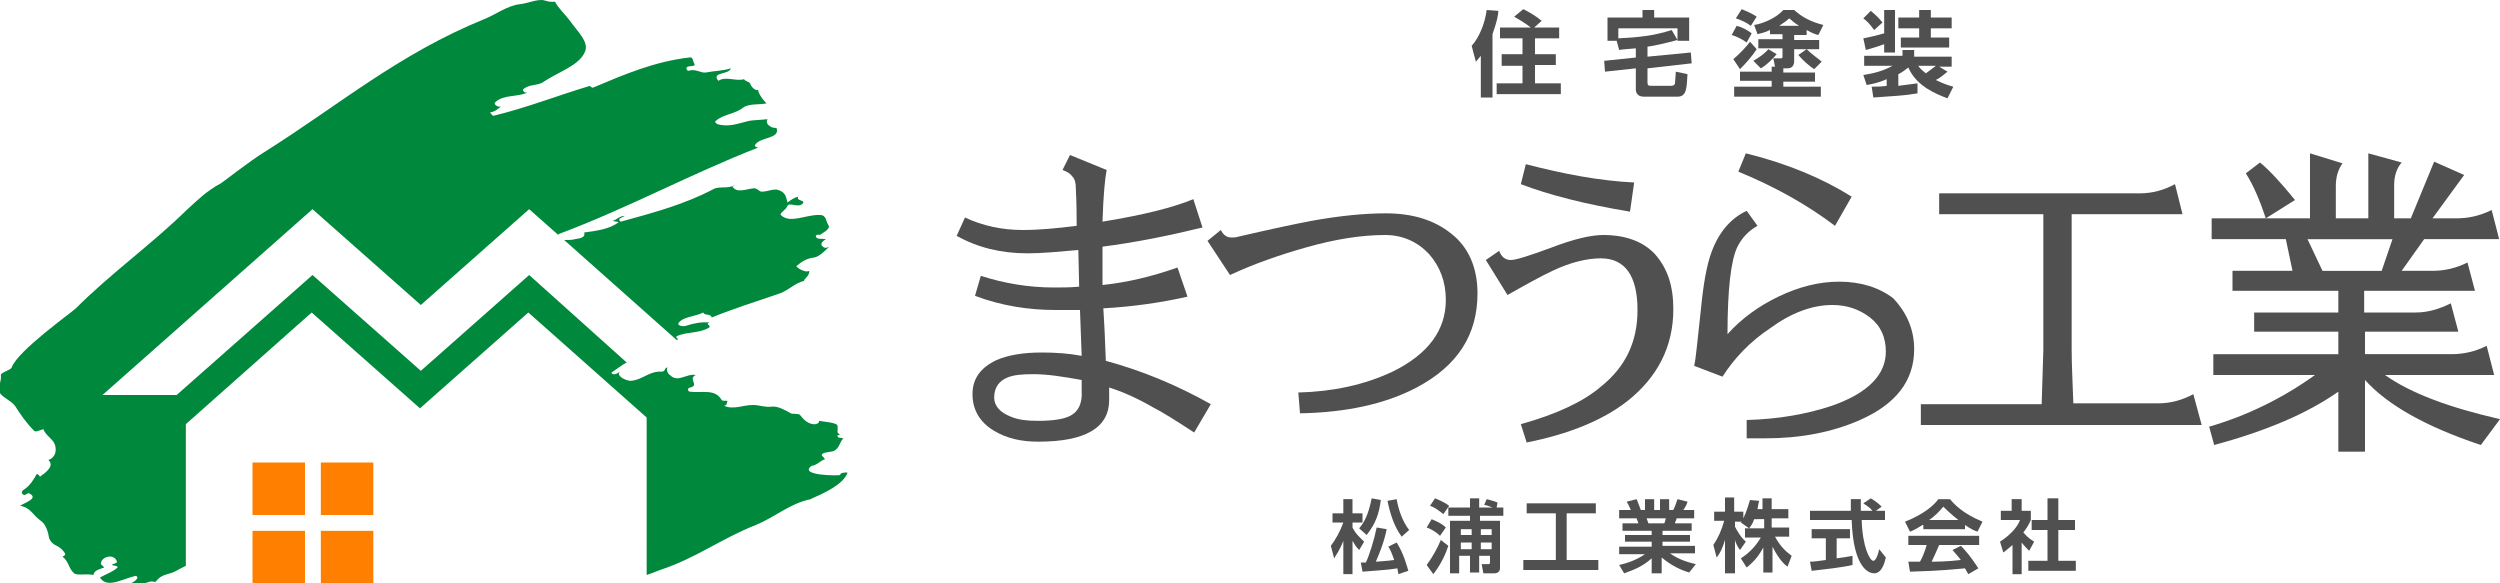 <?xml version="1.0" encoding="utf-8"?>
<!-- Generator: Adobe Illustrator 23.0.1, SVG Export Plug-In . SVG Version: 6.00 Build 0)  -->
<svg version="1.1" id="レイヤー_1" xmlns="http://www.w3.org/2000/svg" xmlns:xlink="http://www.w3.org/1999/xlink" x="0px"
	 y="0px" width="300px" height="70px" viewBox="0 0 300 70" style="enable-background:new 0 0 300 70;" xml:space="preserve">
<style type="text/css">
	.st0{fill:#00883C;}
	.st1{fill:#FF8000;}
	.st2{fill:#505050;}
</style>
<g>
	<path class="st0" d="M91.4,23c-0.3,0-0.6-0.5-1-0.4c-0.9,0.1-2,0.6-2.5-0.2c0,0,0.2-0.1,0.3-0.2c-0.8,0.5-1.9,0.1-2.6,0.5
		c-3.4,1.8-7.1,2.8-11.1,3.9c-0.1,0-0.3-0.2-0.1-0.4c0.2-0.1,0.4-0.2,0.6-0.3c-0.7,0-1,0.5-1.5,0.6c0.3,0.1,0.8,0.1,0.7,0.2
		c-1.1,0.8-2.6,1-4.1,1.2c0.2,0.7-0.7,0.7-1.1,0.8c-0.3,0.1-0.8,0.1-1.3,0.1l13.5,12c0,0,0,0,0,0c0.1,0,0.1-0.1,0.2-0.1
		c-0.2-0.1-0.4-0.3-0.1-0.4c1.2-0.5,2.7-0.3,3.8-1c0.3-0.2-0.6-0.5,0.1-0.6c-1-0.1-2,0.1-2.9,0.4c-0.3,0.1-1,0-0.9-0.3
		c0.5-0.8,2-0.8,3-1.3c0.1,0.4,0.9,0.1,1,0.6c2.7-1.1,5.3-1.9,8.2-2.9c1.1-0.4,1.7-1.2,2.9-1.5c-0.1-0.2,0.7-0.6,0.6-1.2
		c-0.5,0.3-1.7-0.5-1.5-0.6c0.6-0.5,1.2-0.9,2.1-1c0.6-0.1,1.3-0.8,1.8-1.3c-0.2,0.1-0.4,0.2-0.6,0.1c-0.6-0.3-0.3-0.7,0.2-1
		c-0.4-0.1-1.2,0.1-1.2-0.4c0-0.1,0.3-0.2,0.5-0.1c0-0.1,1.4-0.7,1-1.2c-0.3-0.4-0.2-1.2-1-1.2c-1.6-0.1-3.6,1.1-4.7,0
		c-0.2-0.2,0.6-0.6,0.8-1.1c0.2-0.5,1.5,0.4,1.9-0.4c0.1-0.3-0.9-0.2-0.6-0.7c-0.5,0.1-0.9,0.4-1.3,0.7c-0.2-0.7-0.2-1.2-1.1-1.5
		C92.9,22.6,92.1,23,91.4,23z"/>
	<path class="st0" d="M101.7,56.7c-0.4,0-0.8,0-0.9,0.3c0,0.1-5.1,0.1-3.4-1.1c0.7-0.1,1-0.6,1.6-0.8c-0.1-0.2-0.4-0.4-0.4-0.5
		c0.1-0.3,0.6-0.3,1.1-0.4c1-0.1,1-1.1,1.5-1.6c-0.3-0.1-0.7,0-0.7-0.3c0-0.1,0.2-0.1,0.3-0.2c-0.5-0.1-0.2-0.5-0.3-1
		c0-0.4-1.8-0.5-2.2-0.6c0,0.2-0.1,0.3-0.4,0.4c-0.9,0.1-1.5-0.6-1.9-1.1c-0.1-0.2-1-0.1-1.1-0.2c-0.7-0.4-1.6-0.9-2.3-0.8
		c-0.9,0.1-1.4-0.2-2.3-0.2c-1.1,0-2.3,0.6-3.4,0.1c0.4-0.1,0.3-0.4,0.4-0.6c-0.3,0-0.7,0-0.7-0.1c-0.8-1.4-2.4-0.8-3.8-1
		c-0.2,0-0.3-0.2-0.2-0.4c0.1-0.1,0.4-0.1,0.5-0.2c0.6-0.3-0.5-1,0.4-1.4c-1.1-0.2-2.1,0.9-3,0.1c-0.3-0.2-0.6-0.6-0.4-1
		c-0.4,0-0.2,0.5-0.7,0.5c-1.5-0.1-2.3,1-3.7,1.1c-0.4,0-1.2-0.3-1.4-0.7c-0.1-0.1,0-0.3,0.1-0.4c-0.2,0.1-0.4,0.3-0.6,0.3
		c-0.3,0.1-0.5-0.2-0.4-0.2c0.6-0.4,1.2-0.9,1.8-1.2L63.5,33l-13,11.5L37.5,33L21.2,47.4h-8.9l25.2-22.3l13,11.5l13-11.5l3.5,3.1v0
		c0,0,0,0,0-0.1c8.3-3.1,15.8-7.2,24-10.4c-0.3,0-0.5-0.2-0.4-0.3c0.6-1,3-0.7,2.6-2c0-0.1-0.5,0-0.7-0.2c-0.4-0.2-0.6-0.5-0.4-0.9
		c-0.8,0.1-1.6,0.1-2.2,0.2c-1.3,0.3-2.4,0.8-3.8,0.4c-0.2-0.1-0.4-0.3-0.2-0.4c0.9-0.8,2.3-0.8,3.3-1.6c0.7-0.5,1.9-0.3,2.8-0.5
		c-0.5-0.4-1.1-1.4-1-1.6c-0.5,0.1-0.9-0.5-1-0.8c-0.1-0.2-0.7-0.3-0.7-0.5c-1,0.3-2.2-0.4-3.1,0.2c-0.9-1.1,1.3-0.7,1.5-1.5
		c-0.9,0.3-2,0.3-3,0.5c-0.6,0.1-1.2-0.5-2.1-0.2c-0.1,0-0.3-0.2-0.2-0.4c0.2-0.3,1.2,0,0.9-0.5c-0.2-0.3-0.1-0.8-0.6-0.7
		c-4.2,0.5-7.7,2-11.5,3.6c-0.2,0.1-0.4-0.2-0.4-0.2c-4,1.2-7.5,2.6-11.6,3.6c-0.1,0-0.3-0.3-0.4-0.4c0.6-0.1,0.9-0.4,1.3-0.7
		c-0.2,0-0.4,0-0.5-0.1c-0.2-0.1-0.3-0.3-0.2-0.4c1-1,2.6-0.6,3.9-1.2c-0.1,0-0.2,0-0.3,0c-0.2-0.1-0.3-0.3-0.2-0.4
		c0.7-0.6,1.6-0.4,2.3-0.8c1.9-1.3,4.4-2,5.1-3.7c0.5-1.2-0.9-2.4-1.8-3.7c-0.6-0.8-1.4-1.5-1.8-2.3C65.8,0.3,65.4,0,65,0
		c-0.9,0-1.7,0.4-2.6,0.5c-1.6,0.2-2.8,1.2-4.3,1.8C47.8,6.5,40.7,12.6,31.8,18.2c-1.8,1.1-5.1,3.7-5.3,3.8
		c-1.7,0.9-2.9,2.1-4.1,3.2c-4.3,4.2-9.1,7.6-13.3,11.8c-0.5,0.5-7,5.1-7.7,7.1c-0.1,0.3-1.3,0.6-1.3,0.9c0.1,0.7-0.3,1.3-0.2,1.9
		c0.1,0.7,1.4,1.1,1.9,1.8c0.7,1.1,1.4,2.1,2.3,3c0.2,0.2,0.7-0.1,1.1-0.2c0.3,0.8,1.2,1.2,1.4,1.9c0.2,0.6,0.1,1.5-0.8,1.8
		c0.8,0.7-0.3,1.5-1,2c-0.1-0.2-0.4-0.4-0.4-0.3c-0.4,0.7-0.8,1.4-1.6,1.9c-0.2,0.1-0.3,0.5,0.1,0.6c0.2,0,0.5-0.3,0.6-0.2
		c1.2,0.6-0.5,1.1-1.1,1.5c1.3,0.2,1.5,1.1,2.5,1.8c0.6,0.4,0.9,1.4,1,2.1c0.5,1.1,1.1,0.6,1.9,1.8c0.1,0.2-0.1,0.3-0.3,0.4
		c0.8,0.6,0.7,1.4,1.4,2c0.4,0.3,1.5,0,2.3,0.2c0.1-0.6,0.8-0.7,1.3-0.9c-0.1-0.2-0.4-0.3-0.4-0.5c0.1-0.8,1.5-1.2,1.9-0.3
		c0.2,0.3-0.4,0.3-0.6,0.5c0.3,0.1,0.8,0.1,0.7,0.3c-0.5,0.5-1.4,0.8-2.1,1.2c0.6,1,1.8,0.6,2.7,0.3c0.6-0.2,0.8-0.3,1.6-0.5
		c0.1,0,0.3,0.2,0.1,0.4c-0.3,0.4-0.8,0.5-1.2,0.7H17c0.3-0.2,0.6-0.3,1-0.4c0.2-0.1,0.7,0.1,0.7,0c0.8-1.1,1.6-0.7,2.8-1.5
		c0.4-0.2,0.6-0.3,0.8-0.4v-17l15.1-13.4l13,11.5l13-11.5l14.2,12.6v9.8V69c0.6-0.2,1.1-0.4,1.6-0.6c4.3-1.4,7.4-3.8,11.5-5.4
		c2.4-1,4.1-2.6,6.6-3.1C97,59.9,101.2,58.5,101.7,56.7z"/>
	<rect x="30.3" y="55.5" class="st1" width="6.3" height="6.3"/>
	<rect x="38.5" y="63.7" class="st1" width="6.3" height="6.3"/>
	<rect x="30.3" y="63.7" class="st1" width="6.3" height="6.3"/>
	<rect x="38.5" y="55.5" class="st1" width="6.3" height="6.3"/>
</g>
<g>
	<g>
		<path class="st2" d="M159.7,65.5c0.6-0.8,1.1-1.7,1.5-2.8h-1.3v-1.1h1.3v-1.7h1.1v1.7h1.2v1.1h-1.2v0.6c0.4,0.8,0.9,1.2,1.4,1.7
			l-0.6,1c-0.4-0.4-0.5-0.6-0.8-1.1v4h-1.1v-4c-0.5,1.3-0.9,1.7-1.1,2.1L159.7,65.5z M165.7,60c-0.2,1.6-0.6,2.8-1.7,4.2l-0.9-0.8
			c0.6-0.7,1.1-1.6,1.5-3.6L165.7,60z M163.3,67.5c0.1,0,0.5,0,0.6,0c0.4-0.8,1-2.7,1.3-4.2l1.2,0.2c-0.1,0.5-0.3,1.6-1.3,3.9
			c0.2,0,1.5-0.1,2.2-0.2c-0.3-0.9-0.5-1.3-0.7-1.6l1-0.5c0.9,1.4,1.3,3.1,1.4,3.4l-1.2,0.4c0-0.2-0.1-0.4-0.1-0.7
			c-1.1,0.2-3.1,0.3-4.2,0.4L163.3,67.5z M168.2,64.4c-0.9-1.2-1.4-2.8-1.7-4.3l1.1-0.2c0.2,1.2,0.7,2.7,1.5,3.7L168.2,64.4z"/>
		<path class="st2" d="M173.8,65.5c-0.3,0.9-0.8,2.1-1.8,3.4l-0.8-1.1c0.6-0.8,1.3-2,1.7-3L173.8,65.5z M171.8,62.3
			c0.9,0.4,1.3,0.6,1.7,1l-0.7,1c-0.6-0.6-1.3-0.9-1.6-1L171.8,62.3z M172.2,59.8c0.5,0.2,1.2,0.5,1.7,0.9l-0.7,1
			c-0.5-0.4-1-0.8-1.6-1L172.2,59.8z M179.6,60.9h0.8v1h-2.8v0.6h2.4v5.7c0,0.3-0.2,0.6-0.7,0.6h-1.3l-0.2-1.1h0.8
			c0.2,0,0.2-0.1,0.2-0.3v-0.7h-1.3v2h-1.1v-2h-1.3v2.1h-1.1v-6.3h2.4v-0.6h-2.6v-1h2.6v-1.1h1.1v1.1h1.6c-0.5-0.2-0.8-0.3-1-0.3
			l0.3-0.7c0.4,0.1,0.8,0.2,1.3,0.4L179.6,60.9z M175.3,63.5v0.7h1.3v-0.7H175.3z M175.3,65.1v0.8h1.3v-0.8H175.3z M177.7,63.5v0.7
			h1.3v-0.7H177.7z M177.7,65.1v0.8h1.3v-0.8H177.7z"/>
		<path class="st2" d="M183.3,60.4h8.2v1.2H188v5.6h3.8v1.2h-9v-1.2h3.9v-5.6h-3.5V60.4z"/>
		<path class="st2" d="M202.7,68.7c-1-0.3-2.1-0.8-3.3-1.8v1.9h-1.2V67c-1.1,1-2.2,1.4-3.3,1.8l-0.6-1c0.9-0.2,2.1-0.6,3.1-1.3h-3.1
			v-0.9h3.9V65H195v-0.8h3.2v-0.5h-3.5v-0.9h1.9c0-0.1-0.2-0.5-0.2-0.6h-2.1v-1h1.4c-0.1-0.2-0.2-0.5-0.5-1l1.2-0.3
			c0.2,0.5,0.3,0.8,0.5,1.3h0.5v-1.3h1.1v1.3h0.7v-1.3h1.1v1.3h0.5c0.2-0.4,0.4-1,0.5-1.3l1.2,0.3c0,0.1-0.2,0.6-0.5,1h1.3v1h-2.1
			c-0.1,0.4-0.2,0.4-0.2,0.6h2v0.9h-3.5v0.5h3.3V65h-3.3v0.5h3.9v0.9h-3c1.1,0.8,2.3,1.1,3.1,1.3L202.7,68.7z M199.7,62.8
			c0.1-0.1,0.1-0.3,0.2-0.6h-2.3c0,0.1,0.2,0.5,0.2,0.6H199.7z"/>
		<path class="st2" d="M210.5,62.3c-0.2,0.6-0.4,0.8-0.6,1.1l-1-0.7c0,0,0.1-0.1,0.1-0.1h-0.8v0.6c0.2,0.4,0.7,1.3,1.3,1.8l-0.7,1
			c-0.3-0.4-0.5-0.8-0.6-1.2v4H207v-4c-0.3,1-0.6,1.6-1,2.1l-0.4-1.5c0.6-0.9,1-1.8,1.3-2.9h-1.2v-1.1h1.3v-1.7h1.1v1.7h1.1v0.8
			c0.4-0.8,0.6-1.6,0.8-2.2l1.1,0.1c-0.1,0.3-0.1,0.5-0.2,1h0.6v-1.3h1.1v1.3h2v1.1h-2v1.1h2.1v1.1H213c0.6,1.1,1.2,1.7,2,2.3
			l-0.5,1.3c-0.3-0.2-1-0.8-1.8-2.4v3.1h-1.1v-3c-0.5,0.9-1,1.6-2,2.4l-0.7-1.1c0.8-0.5,1.7-1.3,2.4-2.5h-1.9v-1.1h2.3v-1.1H210.5z"
			/>
		<path class="st2" d="M217.2,67.4c0.6,0,1.1-0.1,1.9-0.2v-2.6h-1.7v-1.1h4.6v1.1h-1.6V67c0.8-0.1,1.4-0.2,1.9-0.3l0,1.1
			c-1.3,0.3-3.2,0.5-4.9,0.7L217.2,67.4z M225.1,61.3h1.1v1.1h-2.8c0.1,3.3,1,4.9,1.4,4.9c0.3,0,0.6-0.8,0.7-1.4l0.8,1
			c-0.1,0.4-0.4,1.9-1.4,1.9c-0.5,0-2.5-0.4-2.7-6.4h-5v-1.1h4.9c0-0.3,0-1.2,0-1.4h1.2c0,0.2,0,0.8,0,1.4h1.4
			c-0.3-0.4-0.7-0.6-1.1-0.9l0.9-0.6c0.5,0.3,0.9,0.6,1.3,1L225.1,61.3z"/>
		<path class="st2" d="M230.7,63c-0.8,0.5-1.2,0.7-1.5,0.8l-0.6-1.2c2.3-0.9,3.5-2,4-2.7h1.4c0.5,0.6,1.5,1.7,3.9,2.7l-0.6,1.2
			c-0.3-0.1-0.8-0.3-1.5-0.8v0.5h-5V63z M236.2,68.9c-0.1-0.2-0.2-0.3-0.4-0.7c-1.2,0.1-2.8,0.3-6.6,0.4l-0.2-1.2c0.1,0,1.1,0,1.4,0
			c0.3-0.5,0.6-1.3,0.8-2H229v-1.1h8.5v1.1h-4.8c-0.4,0.9-0.6,1.4-0.9,2c0.3,0,1.9,0,3.5-0.2c-0.2-0.3-0.5-0.6-1-1.2l1-0.5
			c1.1,1.1,1.9,2.4,2.1,2.7L236.2,68.9z M235,62.4c-1-0.8-1.5-1.3-1.8-1.6c-0.5,0.6-1.1,1.2-1.7,1.6H235z"/>
		<path class="st2" d="M242.7,68.9h-1.2v-3.5c-0.5,0.4-0.8,0.7-1.1,0.9l-0.4-1.3c1.1-0.7,2.1-1.7,2.4-2.6h-2.3v-1.1h1.3v-1.4h1.2
			v1.4h1.1v1.1c-0.3,0.7-0.6,1.1-0.9,1.5c0.6,0.7,1,0.9,1.3,1.1l-0.6,1.1c-0.3-0.3-0.6-0.6-0.9-1V68.9z M245.8,59.8h1.2v2.6h2v1.2
			h-2v3.7h2.1v1.2h-5.7v-1.2h2.3v-3.7h-1.9v-1.2h1.9V59.8z"/>
	</g>
	<g>
		<g>
			<path class="st2" d="M145.3,48.5l-2,3.4c-2.3-1.5-3.9-2.5-4.9-3c-1.9-1.1-3.7-1.9-5.3-2.4c0,0.5,0,1,0,1.5c0,3.3-2.8,5-8.5,5
				c-2.1,0-3.8-0.4-5.3-1.3c-1.7-1-2.6-2.5-2.6-4.4c0-1.9,1-3.2,2.9-4.1c1.4-0.6,3.2-0.9,5.4-0.9c1.6,0,3.2,0.1,4.8,0.4l-0.2-5.5
				l-2.9,0c-3.3,0-6.5-0.5-9.7-1.7l0.7-2.4c2.8,0.9,5.7,1.4,8.8,1.4c0.9,0,1.9,0,3-0.1l-0.1-4.4c-2.3,0.2-4.3,0.4-6.1,0.4
				c-3.2,0-6-0.7-8.5-2.1l1-2.2c2.1,1,4.5,1.5,6.9,1.5c2,0,4.1-0.2,6.5-0.5c0-1,0-2.5-0.1-4.5c0-0.6-0.1-1.1-0.4-1.4
				c-0.2-0.3-0.6-0.6-1.2-0.8l0.9-1.8l4.4,1.8c-0.2,1-0.4,3-0.5,6.2c4.9-0.8,8.5-1.7,10.9-2.7l1.1,3.4c-4.1,1-8.1,1.8-12,2.3v4.6
				c2.9-0.3,5.9-1,9-2.1l1.2,3.5c-3.1,0.7-6.5,1.2-10.1,1.4c0.1,1.4,0.2,3.5,0.3,6.3C137.1,44.5,141.2,46.2,145.3,48.5z M129.8,46.9
				l0-1.3c-2.2-0.4-4.1-0.7-5.8-0.7c-1.4,0-2.4,0.1-3.1,0.4c-1,0.4-1.6,1.2-1.6,2.4c0,1,0.7,1.8,2,2.3c0.9,0.4,2.1,0.5,3.3,0.5
				c1.7,0,2.9-0.2,3.6-0.5C129.4,49.5,129.9,48.4,129.8,46.9z"/>
			<path class="st2" d="M177.3,35.2c0,5-2.4,8.7-7.3,11.3c-3.8,2-8.5,3-14,3.1l-0.2-2.5c4.1-0.1,7.9-0.9,11.3-2.5
				c4.3-2.1,6.4-5,6.4-8.6c0-2.2-0.7-4-2-5.5c-1.4-1.5-3.2-2.3-5.3-2.3c-2.8,0-6,0.5-9.5,1.5c-3.2,0.9-6.3,2-9.1,3.3l-2.7-4.1
				l1.6-1.3c0.3,0.6,0.7,0.9,1.3,0.9c0.2,0,0.5,0,0.8-0.1c4.3-1,7.2-1.6,8.8-1.9c3.3-0.6,6.3-0.9,8.9-0.9c3.2,0,5.8,0.8,7.8,2.4
				C176.2,29.6,177.3,32.1,177.3,35.2z"/>
			<path class="st2" d="M200.8,37.1c0,4.5-1.9,8.2-5.6,11.1c-3,2.3-7,3.9-12,4.9l-0.7-2.2c4.3-1.2,7.5-2.7,9.6-4.5
				c3-2.4,4.4-5.4,4.4-9.2c0-4.1-1.5-6.2-4.4-6.2c-1.7,0-3.7,0.5-5.8,1.5c-1.3,0.6-3.1,1.6-5.4,2.9l-2.6-4.2l1.6-1.1
				c0.3,0.8,0.8,1.1,1.4,1.1c0.6,0,2.2-0.5,4.9-1.5c2.6-1,4.7-1.5,6.2-1.5c2.7,0,4.8,0.8,6.2,2.3C200.1,32.2,200.8,34.3,200.8,37.1z
				 M196.1,21.9l-0.5,3.5c-5.4-0.9-9.7-2-13.1-3.3l0.6-2.4C187.7,20.9,192,21.7,196.1,21.9z"/>
			<path class="st2" d="M229.7,41.9c0,3.8-2.2,6.6-6.5,8.5c-3.4,1.5-7.2,2.2-11.4,2.2l-2.2,0l0-2.2c3.8-0.1,7.2-0.7,10.2-1.7
				c4.3-1.5,6.5-3.7,6.5-6.5c0-1.7-0.6-3.1-1.9-4.1c-1.3-1-2.8-1.5-4.5-1.5c-2.4,0-4.9,0.9-7.5,2.8c-2.4,1.6-4.3,3.6-5.7,5.8
				l-3.4-1.3c0.2-0.8,0.4-3.1,0.8-6.7c0.3-3.1,0.7-5.4,1.3-7c0.9-2.4,2.3-4,4.2-4.9l1.3,1.8c-1.1,0.6-1.9,1.5-2.4,2.5
				c-0.8,1.6-1.2,5.2-1.2,10.5c1.7-1.9,3.8-3.4,6.1-4.5c2.5-1.2,4.9-1.8,7.3-1.8c2.6,0,4.8,0.7,6.5,2
				C228.7,37.4,229.7,39.4,229.7,41.9z M222.2,23.6l-2,3.5c-3.3-2.5-7.2-4.7-11.6-6.5l0.9-2.2C214.4,19.6,218.7,21.4,222.2,23.6z"/>
			<path class="st2" d="M264.2,51h-33.7v-2.5H245l0.2-6.5V25.7h-12.5v-2.5h24.1c1.5,0,2.9-0.4,4.2-1.1l0.9,3.6h-13.3V42
				c0,1.6,0.1,3.7,0.2,6.4H259c1.5,0,2.9-0.4,4.2-1.1L264.2,51z"/>
			<path class="st2" d="M300,50.3l-2.3,3.1c-6.6-2.2-11.2-4.8-13.9-7.8v8.6h-3.2V47c-3.7,2.6-8.6,4.7-14.9,6.4l-0.6-2.2
				c4.5-1.3,8.8-3.4,12.7-6.2h-12.2v-2.5h15v-2.7h-10.1v-2.3h10.1v-2.6h-12.7v-2.4h7.2l-0.8-3.8h-8.9v-2.5h11.8v-7.8l3.9,1.2
				c-0.5,0.7-0.8,1.6-0.8,2.7v3.9h3.9v-7.8l4,1.1c-0.6,0.7-0.9,1.6-0.9,2.7v4h2l2.8-6.8l3.6,1.6l-3.8,5.2h2.9c1.4,0,2.8-0.3,4.2-1
				l0.9,3.5h-9l-2.7,3.8h3.7c1.4,0,2.8-0.3,4.2-1l0.9,3.4h-13.3v2.6h6.2c1.4,0,2.8-0.4,4.2-1.1l0.9,3.4h-11.2v2.7h10.4
				c1.4,0,2.8-0.3,4.2-1l0.9,3.5h-13.1C289.3,47.2,293.9,48.9,300,50.3z M275.4,24l-3.5,2.2c-0.7-2.1-1.5-4-2.4-5.4l1.7-1.3
				C272.3,20.4,273.7,21.9,275.4,24z M287.1,28.7h-10.2l1.8,3.8h7.1L287.1,28.7z"/>
		</g>
	</g>
	<g>
		<g>
			<path class="st2" d="M177.8,6.6c-0.3,0.3-0.4,0.5-0.7,0.8l-0.5-1.9c0.9-1,1.6-2.7,1.8-4.3l1.4,0.1c0,0.5-0.2,1.4-0.7,2.8v7.6
				h-1.4V6.6z M183.7,3.3c-0.9-0.7-1.7-1.1-2-1.3l1.1-0.9c0.6,0.3,1.5,0.8,2.2,1.4l-0.9,0.8h3v1.3h-2.9v1.9h2.5v1.3h-2.5v2.2h3.1
				v1.3h-7.7v-1.3h3.1V7.9h-2.5V6.5h2.5V4.6H180V3.3H183.7z"/>
			<path class="st2" d="M196.3,5.8c-1,0.1-1.5,0.1-2,0.2l-0.3-1.1h-1.1V2.1h4.2V1.2h1.4v0.9h4.2v2.8h-1.4V3.4h-7.1v1.2
				c2.2-0.1,4.3-0.3,6.4-1l0.7,1.2c-1.5,0.4-2.8,0.7-3.6,0.8v1.2l5.2-0.5l0.1,1.3l-5.3,0.6v1.7c0,0.3,0.1,0.4,0.4,0.4h2.4
				c0.4,0,0.5-0.2,0.5-0.3c0-0.1,0.1-1.2,0.1-1.4l1.4,0.3c-0.1,1.7-0.1,2.7-1.2,2.7h-4c-0.2,0-1,0-1-0.9V8.2l-3.7,0.4l-0.1-1.3
				l3.8-0.4V5.8z"/>
			<path class="st2" d="M208.4,3.1c0.5,0.1,1.3,0.5,1.8,0.9l-0.6,1.1c-0.4-0.3-1.1-0.7-1.8-0.9L208.4,3.1z M210.8,5.9
				c-0.5,0.8-1.3,1.7-2,2.4L208,7.1c0.6-0.5,1.6-1.5,2-2.1L210.8,5.9z M213,8l-0.2-1h0.9c0.2,0,0.2-0.1,0.2-0.2V5.8h-2.9V4.7h2.9
				V4.1h-1.5V3.6c-0.6,0.3-1.1,0.4-1.5,0.5L210.5,3c1.2-0.2,2.7-0.9,3.5-1.8h1.3c1,0.9,2,1.4,3.5,1.8l-0.6,1.2
				c-0.4-0.1-0.7-0.2-1.4-0.6v0.6h-1.5v0.6h3v1.1h-3v1.4c0,0.5-0.2,0.9-0.8,0.9H214v0.5h3.8v1.1H214v0.6h4.5v1.2h-10.4v-1.2h4.5V9.7
				h-3.8V8.6h3.8V8H213z M209,1.1c0.5,0.2,1.4,0.6,1.8,0.9l-0.7,1.1c-0.5-0.4-1.2-0.7-1.8-0.9L209,1.1z M213.2,6.5
				c-0.5,0.6-1.2,1.3-1.9,1.7l-0.9-0.9c0.7-0.4,1.4-0.9,1.8-1.4L213.2,6.5z M215.9,3.1c-0.7-0.4-0.9-0.7-1.2-0.9
				c-0.3,0.3-0.6,0.5-1.2,0.9H215.9z M216.8,5.9c0.6,0.6,1.6,1.3,1.8,1.5l-0.9,0.9c-0.6-0.4-1.3-1-1.9-1.7L216.8,5.9z"/>
			<path class="st2" d="M224.6,10.4c0.6,0,1.1,0,1.8-0.1V9.5c-1.1,0.5-1.9,0.6-2.4,0.7L223.6,9c1.3-0.2,2.4-0.5,3.5-1.1h-3.4V6.7
				h4.6V6h1.4v0.8h4.5v1.2h-1.5l1,0.6c-0.5,0.4-0.8,0.7-1.4,1c1,0.5,1.7,0.7,2.1,0.8l-0.7,1.4c-1.3-0.5-3.7-1.4-4.7-3.7
				c-0.5,0.4-0.8,0.6-1.2,0.8v1.4c0.8-0.1,1.5-0.2,2.3-0.3v1.2c-1.7,0.3-2.7,0.3-5.3,0.5L224.6,10.4z M224.5,1.3
				c0.8,0.7,0.9,0.8,1.4,1.4l-1,0.9c-0.6-0.8-0.8-1-1.3-1.4L224.5,1.3z M226.1,5.3c-0.8,0.3-1.5,0.5-2.2,0.7l-0.3-1.4
				c0.6-0.1,1.8-0.4,2.5-0.6V1.2h1.3v5.1h-1.3V5.3z M230.3,1.2h1.4v0.9h2.5v1.3h-2.5v1.1h2.2v1.2h-5.8V4.5h2.2V3.4h-2.5V2.1h2.5V1.2
				z M230.2,7.9c0.1,0.2,0.4,0.5,0.9,0.9c0.4-0.3,0.7-0.5,1.2-0.9H230.2z"/>
		</g>
	</g>
</g>
</svg>
